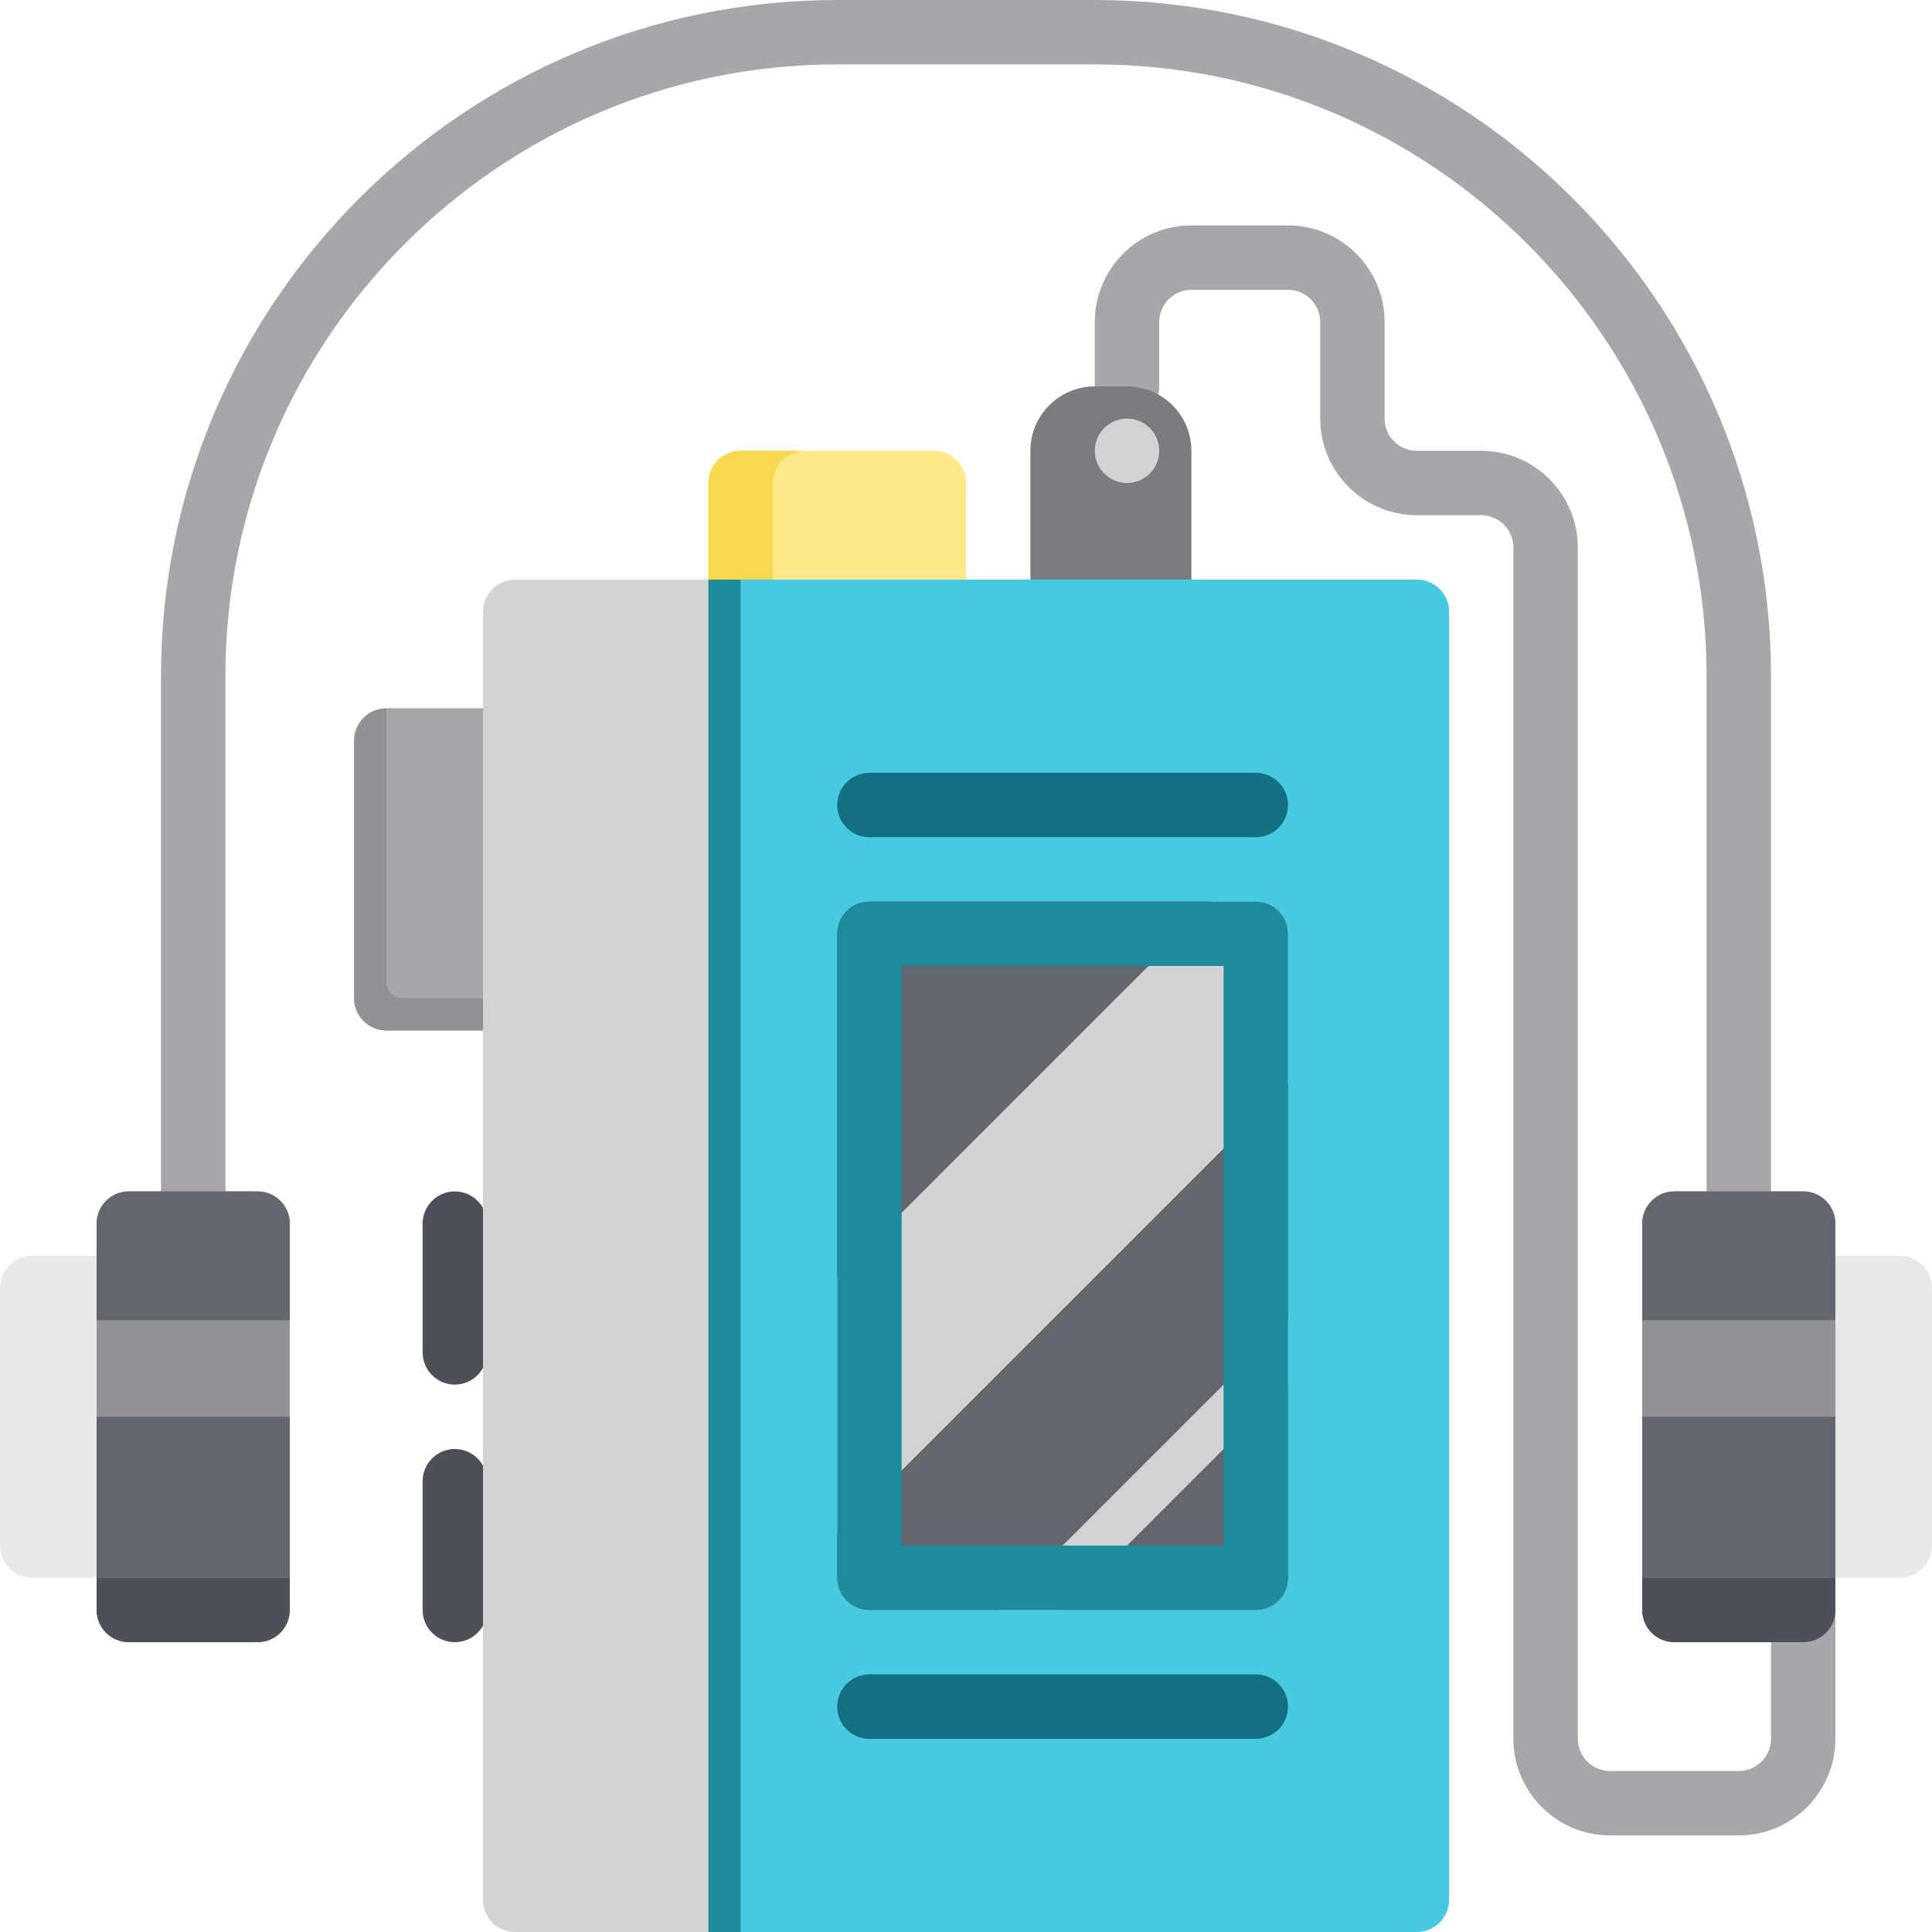 <?xml version="1.0" encoding="iso-8859-1"?>
<!-- Uploaded to: SVG Repo, www.svgrepo.com, Generator: SVG Repo Mixer Tools -->
<svg version="1.1" id="Layer_1" xmlns="http://www.w3.org/2000/svg" xmlns:xlink="http://www.w3.org/1999/xlink" 
	 viewBox="0 0 512 512" xml:space="preserve">
<path style="fill:#A7A7AB;" d="M460.8,486.4h-34.133c-14.115,0-25.6-11.484-25.6-25.6V145.067c0-4.705-3.828-8.533-8.533-8.533
	h-17.067c-14.115,0-25.6-11.484-25.6-25.6v-25.6c0-4.705-3.828-8.533-8.533-8.533h-25.6c-4.705,0-8.533,3.828-8.533,8.533V102.4
	c0,4.713-3.821,8.533-8.533,8.533s-8.533-3.821-8.533-8.533V85.333c0-14.116,11.485-25.6,25.6-25.6h25.6
	c14.115,0,25.6,11.484,25.6,25.6v25.6c0,4.705,3.828,8.533,8.533,8.533h17.067c14.115,0,25.6,11.484,25.6,25.6V460.8
	c0,4.705,3.828,8.533,8.533,8.533H460.8c4.705,0,8.533-3.828,8.533-8.533v-34.133c0-4.713,3.821-8.533,8.533-8.533
	c4.713,0,8.533,3.821,8.533,8.533V460.8C486.4,474.916,474.915,486.4,460.8,486.4z"/>
<path style="fill:#7A7C82;" d="M315.733,162.133h-42.667v-42.667c0-9.426,7.641-17.067,17.067-17.067h8.533
	c9.426,0,17.067,7.641,17.067,17.067V162.133z"/>
<circle style="fill:#D3D3D5;" cx="298.667" cy="119.467" r="8.533"/>
<path id="SVGCleanerId_0" style="fill:#A7A7AB;" d="M136.533,273.067H102.4c-4.713,0-8.533-3.821-8.533-8.533v-68.267
	c0-4.713,3.821-8.533,8.533-8.533h34.133V273.067z"/>
<g>
	<path id="SVGCleanerId_0_1_" style="fill:#A7A7AB;" d="M136.533,273.067H102.4c-4.713,0-8.533-3.821-8.533-8.533v-68.267
		c0-4.713,3.821-8.533,8.533-8.533h34.133V273.067z"/>
</g>
<path style="fill:#909296;" d="M106.667,264.533c-2.356,0-4.267-1.91-4.267-4.267v-72.533c-4.713,0-8.533,3.821-8.533,8.533v68.267
	c0,4.713,3.821,8.533,8.533,8.533h34.133v-8.533H106.667z"/>
<path style="fill:#FFE88A;" d="M256,162.133h-68.267V128c0-4.713,3.821-8.533,8.533-8.533h51.2c4.713,0,8.533,3.821,8.533,8.533
	V162.133z"/>
<path style="fill:#F9D84E;" d="M213.333,119.467h-17.067c-4.713,0-8.533,3.821-8.533,8.533v34.133H204.8V128
	C204.8,123.287,208.621,119.467,213.333,119.467z"/>
<g>
	<path style="fill:#4E5058;" d="M120.533,366.933c-4.713,0-8.533-3.821-8.533-8.533v-34.133c0-4.713,3.821-8.533,8.533-8.533
		s8.533,3.821,8.533,8.533V358.4C129.067,363.113,125.246,366.933,120.533,366.933z"/>
	<path style="fill:#4E5058;" d="M120.533,435.2c-4.713,0-8.533-3.821-8.533-8.533v-34.133c0-4.713,3.821-8.533,8.533-8.533
		s8.533,3.821,8.533,8.533v34.133C129.067,431.379,125.246,435.2,120.533,435.2z"/>
</g>
<path style="fill:#D3D3D5;" d="M375.467,512H136.533c-4.713,0-8.533-3.821-8.533-8.533V162.133c0-4.713,3.821-8.533,8.533-8.533
	h238.933c4.713,0,8.533,3.821,8.533,8.533v341.333C384,508.179,380.179,512,375.467,512z"/>
<path style="fill:#45CAE0;" d="M375.467,153.6H188.8V512h186.667c4.713,0,8.533-3.821,8.533-8.533V162.133
	C384,157.421,380.179,153.6,375.467,153.6z"/>
<path style="fill:#D3D3D5;" d="M332.8,426.667H230.4c-4.713,0-8.533-3.821-8.533-8.533V247.467c0-4.713,3.821-8.533,8.533-8.533
	h102.4c4.713,0,8.533,3.821,8.533,8.533v170.667C341.333,422.846,337.513,426.667,332.8,426.667z"/>
<g>
	<path style="fill:#64666D;" d="M230.4,238.933c-4.713,0-8.533,3.821-8.533,8.533v91.022l99.555-99.555H230.4z"/>
	<path style="fill:#64666D;" d="M221.867,418.133c0,4.713,3.821,8.533,8.533,8.533h34.133l76.8-76.8v-62.578L221.867,406.755
		V418.133z"/>
	<path style="fill:#64666D;" d="M332.8,426.667c4.713,0,8.533-3.821,8.533-8.533v-51.2L281.6,426.667H332.8z"/>
</g>
<g>
	<path style="fill:#146F80;" d="M332.8,221.867H230.4c-4.713,0-8.533-3.821-8.533-8.533c0-4.713,3.821-8.533,8.533-8.533h102.4
		c4.713,0,8.533,3.821,8.533,8.533C341.333,218.046,337.513,221.867,332.8,221.867z"/>
	<path style="fill:#146F80;" d="M332.8,460.8H230.4c-4.713,0-8.533-3.821-8.533-8.533s3.821-8.533,8.533-8.533h102.4
		c4.713,0,8.533,3.821,8.533,8.533S337.513,460.8,332.8,460.8z"/>
</g>
<g>
	<rect x="187.733" y="153.6" style="fill:#1C8B9E;" width="8.533" height="358.4"/>
	<path style="fill:#1C8B9E;" d="M332.8,238.933H230.4c-4.713,0-8.533,3.821-8.533,8.533v170.667c0,4.713,3.821,8.533,8.533,8.533
		h102.4c4.713,0,8.533-3.821,8.533-8.533V247.467C341.333,242.754,337.513,238.933,332.8,238.933z M324.267,409.6h-85.333V256
		h85.333V409.6z"/>
</g>
<path style="fill:#A7A7AB;" d="M460.8,332.8c-4.713,0-8.533-3.821-8.533-8.533V179.2c0-89.401-72.733-162.133-162.133-162.133
	h-68.267c-89.401,0-162.133,72.733-162.133,162.133v145.067c0,4.713-3.821,8.533-8.533,8.533s-8.533-3.821-8.533-8.533V179.2
	c0-98.812,80.388-179.2,179.2-179.2h68.267c98.812,0,179.2,80.388,179.2,179.2v145.067C469.333,328.979,465.513,332.8,460.8,332.8z"
	/>
<path style="fill:#E9E9EA;" d="M34.133,418.133h-25.6C3.821,418.133,0,414.313,0,409.6v-68.267c0-4.713,3.821-8.533,8.533-8.533
	h25.6V418.133z"/>
<path style="fill:#909296;" d="M68.267,435.2H34.133c-4.713,0-8.533-3.821-8.533-8.533v-102.4c0-4.713,3.821-8.533,8.533-8.533
	h34.133c4.713,0,8.533,3.821,8.533,8.533v102.4C76.8,431.379,72.979,435.2,68.267,435.2z"/>
<g>
	<path style="fill:#64666D;" d="M68.267,315.733H34.133c-4.713,0-8.533,3.821-8.533,8.533v25.6h51.2v-25.6
		C76.8,319.554,72.979,315.733,68.267,315.733z"/>
	<rect x="25.6" y="375.467" style="fill:#64666D;" width="51.2" height="42.667"/>
</g>
<path style="fill:#4E5058;" d="M25.6,418.133v8.533c0,4.713,3.821,8.533,8.533,8.533h34.133c4.713,0,8.533-3.821,8.533-8.533v-8.533
	H25.6z"/>
<path style="fill:#E9E9EA;" d="M477.867,418.133h25.6c4.713,0,8.533-3.821,8.533-8.533v-68.267c0-4.713-3.821-8.533-8.533-8.533
	h-25.6V418.133z"/>
<path style="fill:#909296;" d="M443.733,435.2h34.133c4.713,0,8.533-3.821,8.533-8.533v-102.4c0-4.713-3.821-8.533-8.533-8.533
	h-34.133c-4.713,0-8.533,3.821-8.533,8.533v102.4C435.2,431.379,439.021,435.2,443.733,435.2z"/>
<g>
	<path style="fill:#64666D;" d="M443.733,315.733h34.133c4.713,0,8.533,3.821,8.533,8.533v25.6h-51.2v-25.6
		C435.2,319.554,439.021,315.733,443.733,315.733z"/>
	<rect x="435.2" y="375.467" style="fill:#64666D;" width="51.2" height="42.667"/>
</g>
<path style="fill:#4E5058;" d="M486.4,418.133v8.533c0,4.713-3.821,8.533-8.533,8.533h-34.133c-4.713,0-8.533-3.821-8.533-8.533
	v-8.533H486.4z"/>
</svg>